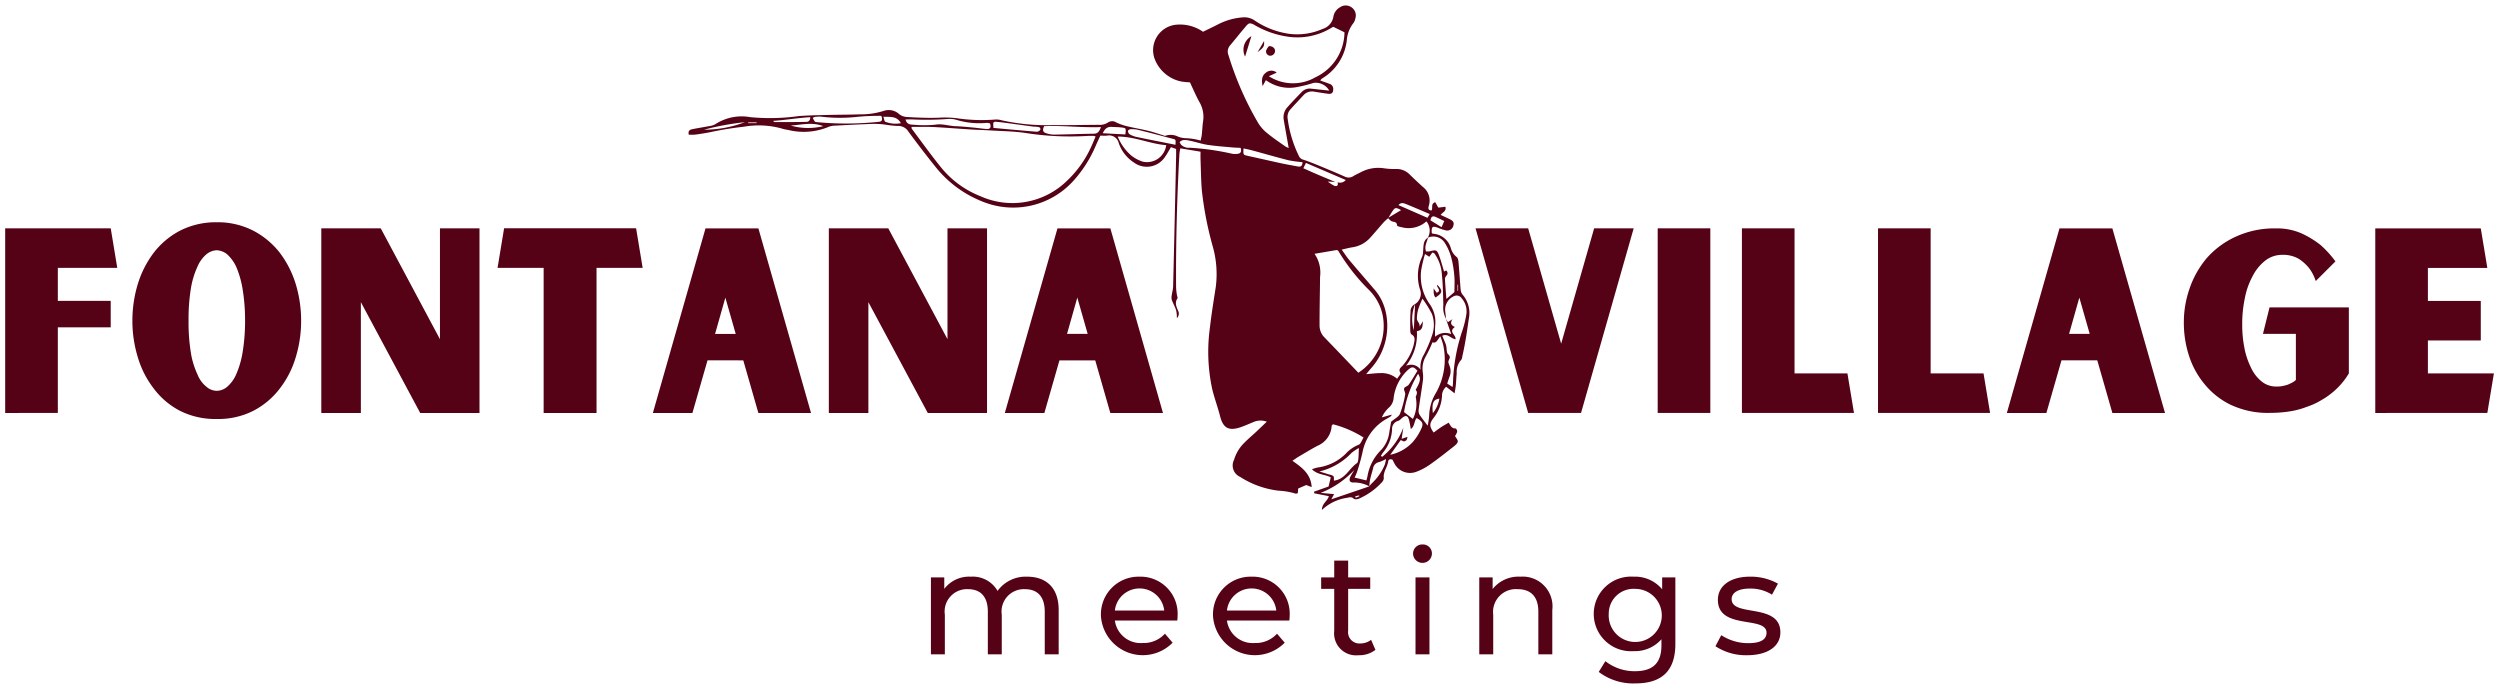 <svg xmlns="http://www.w3.org/2000/svg" width="241.089" height="66.403" viewBox="0 0 241.089 66.403">
  <path id="Union_2" data-name="Union 2" d="M153.674,64.267l.643-1.036a4.53,4.53,0,0,0,2.857.966c1.75,0,2.548-.812,2.548-2.492v-.588a3.4,3.4,0,0,1-2.674,1.147,3.6,3.6,0,1,1,0-7.182,3.386,3.386,0,0,1,2.743,1.219V55.153h1.274v6.413c0,2.618-1.33,3.808-3.85,3.808A5.491,5.491,0,0,1,153.674,64.267Zm.966-5.6a2.56,2.56,0,1,0,2.562-2.408A2.392,2.392,0,0,0,154.64,58.667Zm10.29,3.122.561-1.065a4.762,4.762,0,0,0,2.6.77c1.246,0,1.764-.378,1.764-1.008,0-1.666-4.69-.224-4.69-3.178,0-1.33,1.19-2.227,3.093-2.227a5.4,5.4,0,0,1,2.7.672l-.574,1.064a3.877,3.877,0,0,0-2.142-.588c-1.176,0-1.75.434-1.75,1.022,0,1.75,4.7.321,4.7,3.206,0,1.344-1.232,2.2-3.206,2.2A5.36,5.36,0,0,1,164.93,61.79Zm-36.764-1.456V56.259h-1.26V55.153h1.26V53.529h1.345v1.624h2.128v1.106H129.51v4.018a1.093,1.093,0,0,0,1.162,1.246,1.7,1.7,0,0,0,1.05-.35l.419.966a2.533,2.533,0,0,1-1.624.518A2.118,2.118,0,0,1,128.165,60.333Zm-11.689-1.471a3.633,3.633,0,0,1,3.723-3.78,3.579,3.579,0,0,1,3.668,3.822c0,.112-.014.28-.028.406h-6.02a2.513,2.513,0,0,0,2.687,2.17,2.771,2.771,0,0,0,2.143-.9l.742.868a4.044,4.044,0,0,1-6.916-2.59Zm1.344-.518h4.76a2.395,2.395,0,0,0-4.76,0Zm-12.152.518a3.633,3.633,0,0,1,3.723-3.78,3.579,3.579,0,0,1,3.668,3.822c0,.112-.014.28-.028.406h-6.02a2.513,2.513,0,0,0,2.688,2.17,2.771,2.771,0,0,0,2.142-.9l.742.868a4.044,4.044,0,0,1-6.916-2.59Zm1.344-.518h4.76a2.395,2.395,0,0,0-4.76,0Zm40.838,4.228V58.457c0-1.455-.728-2.17-2-2.17a2.2,2.2,0,0,0-2.352,2.464v3.822h-1.345V55.153h1.289v1.121a3.18,3.18,0,0,1,2.674-1.191,2.875,2.875,0,0,1,3.08,3.22v4.271Zm-11.845,0V55.153h1.345v7.421Zm-35.755,0V58.457c0-1.455-.7-2.17-1.918-2.17a2.155,2.155,0,0,0-2.227,2.464v3.822H94.762V58.457c0-1.455-.7-2.17-1.918-2.17a2.155,2.155,0,0,0-2.227,2.464v3.822H89.274V55.153h1.288v1.106a3.007,3.007,0,0,1,2.562-1.176A2.745,2.745,0,0,1,95.7,56.455a3.344,3.344,0,0,1,2.856-1.372c1.806,0,3.038,1.037,3.038,3.22v4.271Zm35.518-9.716a.885.885,0,0,1,.91-.882.871.871,0,0,1,.91.854.91.91,0,0,1-1.82.028Zm-8.119-5.539-1.416-.277c0-.051-.007-.1-.012-.155l1.4-.5c.077-.32.143-.588.213-.878-.538-.306-1.256-.221-1.814-.784a3.741,3.741,0,0,1,.541-.168,4.74,4.74,0,0,0,2.711-1.325,3.305,3.305,0,0,1,1.246-.868c.2-.066.306-.431.479-.7a10.375,10.375,0,0,0-2.955-1.278c-.071.084-.121.115-.123.149a2.2,2.2,0,0,1-1.348,1.917c-.63.333-1.238.707-1.851,1.067-.187.111-.363.239-.586.388.9.638,1.771,1.245,1.86,2.538l-.531-.2-.775.338c-.006.094-.018.265-.03.445-.086.023-.159.069-.207.05a6.559,6.559,0,0,0-1.632-.284,8.745,8.745,0,0,1-3.733-1.336,1.2,1.2,0,0,1-.576-1.655,3.783,3.783,0,0,1,.948-1.593c.388-.4.816-.755,1.223-1.135.305-.284.6-.575.982-.937a1.715,1.715,0,0,0-1.305.043c-.433.175-.858.375-1.3.516-1.1.348-1.618.02-1.9-1.09-.224-.884-.551-1.742-.762-2.629a17.054,17.054,0,0,1-.217-5.918c.148-1.306.362-2.6.562-3.9a9.749,9.749,0,0,0-.285-3.906,33.318,33.318,0,0,1-1.058-5.439c-.082-1-.089-2-.126-3-.008-.22,0-.44,0-.715l-1.946-.322a4.486,4.486,0,0,0-.09.52c-.235,4.3-.349,8.6-.32,12.9a6.016,6.016,0,0,0,.081.726c.013.109.094.252.05.318-.278.419-.109.791.058,1.187a.589.589,0,0,1-.115.722,3.3,3.3,0,0,0-.066-.742c-.109-.353-.3-.679-.427-1.028a.987.987,0,0,1,0-.433c.036-.284.126-.567.133-.851q.154-6.286.289-12.57c.005-.221,0-.444,0-.688l-.5-.178c-.2.336-.366.653-.572.939a2.093,2.093,0,0,1-3,.544,3.655,3.655,0,0,1-1.459-1.865.955.955,0,0,0-1.145-.726c-.2.02-.4,0-.632,0-.156.341-.307.659-.447.982a12.034,12.034,0,0,1-2.1,3.318,7.825,7.825,0,0,1-8.78,2.072,10.869,10.869,0,0,1-4.574-3.369q-1.339-1.667-2.606-3.392a1.146,1.146,0,0,0-1.048-.545,10.35,10.35,0,0,1-1.256-.138,8.05,8.05,0,0,0-1.06-.065c-1.222.043-2.443.105-3.665.17a1.806,1.806,0,0,0-.649.112A6.225,6.225,0,0,1,75.5,12a3.814,3.814,0,0,1-.649-.148,8.388,8.388,0,0,0-3.636-.16,32.5,32.5,0,0,0-3.353.553c-.439.075-.878.152-1.319.207a4.778,4.778,0,0,1-.621.005c-.1-.428.161-.492.4-.541.5-.1,1.007-.177,1.508-.276a1.731,1.731,0,0,0,.634-.181,4.651,4.651,0,0,1,3.386-.692,19.839,19.839,0,0,0,4.651-.1c.925-.076,1.857-.086,2.786-.11,1.044-.028,2.09-.023,3.135-.061a7.3,7.3,0,0,0,2.293-.329,1.48,1.48,0,0,1,1.5.311,1.258,1.258,0,0,0,.653.266c.753.058,1.51.079,2.265.092.3,0,.6-.005.9-.015a9.4,9.4,0,0,1,1.687.044,16.443,16.443,0,0,0,3.784.13,1.85,1.85,0,0,1,.592.075,20.237,20.237,0,0,0,4.97.465c1.447.013,2.894-.019,4.341-.028a1.476,1.476,0,0,0,.949-.229.724.724,0,0,1,.812.013,5.653,5.653,0,0,0,1.114.374c.644.156,1.3.26,1.946.417.473.115.935.28,1.4.421.086.026.192.089.256.06a1.566,1.566,0,0,1,1.2.072,2.212,2.212,0,0,0,.838.164,6.092,6.092,0,0,1,1.365.227c.041-.211.09-.4.112-.59.046-.421.058-.846.121-1.264a2.819,2.819,0,0,0-.354-1.862c-.335-.6-.6-1.238-.913-1.9a6.368,6.368,0,0,1-.886-.09,3.5,3.5,0,0,1-2.546-2.251,2.467,2.467,0,0,1,1.966-3.2,3.878,3.878,0,0,1,2.725.664c.45-.22.928-.445,1.4-.686a6.164,6.164,0,0,1,2.418-.7,1.742,1.742,0,0,1,1.133.278,7.919,7.919,0,0,0,3.393,1.311,6.086,6.086,0,0,0,3.195-.477,1.488,1.488,0,0,0,1.037-1.193,1.28,1.28,0,0,1,.646-.9A.962.962,0,0,1,129.866.2a.938.938,0,0,1,.347,1.013,1.219,1.219,0,0,1-.2.488,3.057,3.057,0,0,0-.635,1.663,4.909,4.909,0,0,1-2.33,3.642,1.375,1.375,0,0,0-.155.124.606.606,0,0,0-.063.109c.294.105.582.2.866.311a.5.5,0,0,1,.375.491c0,.385-.14.522-.527.469-.44-.061-.88-.132-1.319-.2a1.085,1.085,0,0,0-1.027.347c-.423.458-.853.909-1.268,1.374a1.087,1.087,0,0,0-.247.932,11.461,11.461,0,0,0,1.084,3.564.642.642,0,0,0,.437.348c.5.167.994.364,1.483.565.841.348,1.683.7,2.515,1.069a.808.808,0,0,0,.817-.062c.228-.138.474-.245.711-.369a3.584,3.584,0,0,1,2.2-.385,6.809,6.809,0,0,0,1.131.076,1.769,1.769,0,0,1,1.385.53c.412.407.837.8,1.264,1.191a1.656,1.656,0,0,1,.587,1.792c-.059.209-.13.455.243.488.184-.226-.106-.65.369-.8.1.173.2.35.293.523l.686-.084c.115.461-.282.517-.456.789.285.133.565.26.842.393.382.185.473.349.378.658a.6.6,0,0,1-.724.437,4.627,4.627,0,0,1-.757-.249c-.526-.2-.639-.107-.6.487.033.03.065.081.1.083a1.916,1.916,0,0,1,1.731,1.355,1.619,1.619,0,0,0,.554.877c.131.082.187.351.2.542.08.886.128,1.775.207,2.661a.879.879,0,0,0,.19.454,2.691,2.691,0,0,1,.606,2.241c-.178,1.21-.344,2.419-.621,3.611-.035.151-.04.351-.139.437a1.756,1.756,0,0,0-.419,1.292c-.041.376-.049.756-.085,1.133-.023.238-.07.472-.119.793l-.814-.636a1.139,1.139,0,0,0-.4.879,3.72,3.72,0,0,1-.828,2.146c-.392.523-.408.788.022,1.391.229-.167.452-.341.689-.5s.483-.29.761-.455c.179.3.31.593.685.556.039,0,.15.22.134.321a1.472,1.472,0,0,1-.21.414c.1.179.292.38.265.544-.031.182-.247.354-.417.487-.717.564-1.433,1.133-2.179,1.659a5.787,5.787,0,0,1-1.338.733,1.7,1.7,0,0,1-2.21-.849c-.056-.095-.1-.2-.144-.289-.216-.091-.394-.04-.423.175-.075.55-.5,1-.42,1.6a.626.626,0,0,1-.194.406,6.535,6.535,0,0,1-2.214,1.577c-.144.063-.407.087-.492,0-.229-.225-.445-.114-.68-.08a4.444,4.444,0,0,0-2.39,1.166C126.981,48.007,127.54,47.778,127.649,47.318ZM126.86,47l1.294.122-.267.5c1.3-.441,2.479-.842,3.659-1.247a2.951,2.951,0,0,0-1.5-.375c-.383.021-.494-.211-.314-.568.113-.222.249-.432.375-.648A8.793,8.793,0,0,1,126.86,47Zm3.334.328c.014.05.03.1.045.151l.353-.155c-.008-.026-.016-.053-.025-.079Zm2.3-3.3a.737.737,0,0,0-.585.636c-.1.36-.208.716-.29,1.079a5.075,5.075,0,0,0-.066.621,2.253,2.253,0,0,1,.238-.282,5.12,5.12,0,0,0,1.268-1.846,2.789,2.789,0,0,0,.1-.506A3.6,3.6,0,0,1,132.5,44.031Zm-2.629-.913a6.229,6.229,0,0,1-3.133,1.822c.292.09.584.177.876.27.165.053.371.074.476.186.084.09.041.3.052.428,1.085-.127,1.454-1.159,2.218-1.685.1-.069.124-.282.139-.432.032-.3.033-.607.053-1.031A5.278,5.278,0,0,0,129.869,43.118Zm3.766-3.509c-.092.062-.183.125-.278.18a4.719,4.719,0,0,0-2.462,3.316,19.764,19.764,0,0,1-.538,1.917,4.785,4.785,0,0,1-.221.506l1.136.273c.045-.163.08-.266.1-.374a4.658,4.658,0,0,1,1.324-2.564,3.022,3.022,0,0,0,.79-1.737c.063-.371.13-.74.172-.981.355-.306.736-.483.856-.77a10.107,10.107,0,0,0,.5-1.861c.038-.182-.158-.422-.1-.589.049-.151.337-.206.444-.358.3-.43.562-.887.839-1.335-.374-.413-.52-.434-.918-.085a4.408,4.408,0,0,0-1.384,2.745,1.346,1.346,0,0,1-.464.9,2.972,2.972,0,0,0-.67.932l.96-.269A.9.9,0,0,1,133.636,39.609Zm1.125.131c-.138.106-.256.268-.41.315a.8.8,0,0,0-.6.829,3.741,3.741,0,0,1-.848,2.2c-.088.109-.156.234-.233.351l.13.092a6.632,6.632,0,0,0,2.037-2.813c-.052.337-.1.672-.166,1.08l.566-.193c-.064.338-.064.338-.342.444h-.007c-.1-.044-.2-.089-.3-.137-.345.485-.679.954-1.013,1.423a4.133,4.133,0,0,0,2.132-1.188,5.122,5.122,0,0,0,.859-1.325c.239-.508.117-.7-.438-1.029-.267.282-.169.768-.568,1.058-.073-.362-.108-.665-.2-.951-.064-.2-.16-.3-.288-.3A.544.544,0,0,0,134.761,39.74ZM137,33.832a2.37,2.37,0,0,0-.292,1.54,3.357,3.357,0,0,1,.02.729c-.128.946-.285,1.889-.415,2.834a.811.811,0,0,0,.067.5c.217.347.482.665.8,1.089a7.081,7.081,0,0,0,.144-1.008,4.467,4.467,0,0,1,.678-2.2,6.587,6.587,0,0,0,.671-4.6,7.628,7.628,0,0,0-.27-.808c-.277.3-.361.708-.762.573A12.658,12.658,0,0,1,137,33.832Zm-2.1,5.376.851.663a3.212,3.212,0,0,0,.272-2.128c.09-.226.215-.451-.005-.675.473-.84.518-1.105.235-1.55A10.1,10.1,0,0,0,134.9,39.208Zm2.777.1a2.93,2.93,0,0,0,.631-1.4C137.721,38,137.57,38.324,137.677,39.307Zm.905-7.454c.135.325.275.6.365.9s.024.728.21.887c.371.318-.052.548.028.8a1.631,1.631,0,0,0,.078.251,1.41,1.41,0,0,1,0,1.165c-.068.185-.125.375-.2.6l.51.337c.022-.167.041-.253.044-.338a17.364,17.364,0,0,1,.929-5.171,9.563,9.563,0,0,0,.359-1.49,1.909,1.909,0,0,0-.446-1.556.579.579,0,0,0-.7-.227,1.426,1.426,0,0,0-.889,1.487c.03.239.054.48.081.72a2.261,2.261,0,0,1-.261-1.341c-.032-.954-.033-1.912-.136-2.858a3.887,3.887,0,0,0-.729-2.111c-.036-.043-.111-.053-.192-.091l-.3.416-.412-.268a13.871,13.871,0,0,0-.354,1.472,4.591,4.591,0,0,0,.766,3.3,3.008,3.008,0,0,1,.57,2.129,9.833,9.833,0,0,0-.006,1.081,1.484,1.484,0,0,1,1.555-.258c-.188-.534-.356-1.013-.524-1.491l.2.342.443-.293c-.287.45-.059.617.233.757-.677.462.144.76.056,1.184-.356-.052-.632-.41-.994-.41A.6.6,0,0,0,138.582,31.853Zm-4.35,4.141c.127-.2.381-.48.334-.546-.287-.41.1-.569.254-.787a4.818,4.818,0,0,0,1.025-2c.049-.322.208-.7-.223-.939-.084-.047-.12-.239-.122-.365-.005-.6-.016-1.2.027-1.8a.792.792,0,0,1,.439-.769,1.166,1.166,0,0,0,.469-1.419,4.368,4.368,0,0,1,.23-3.187,1.653,1.653,0,0,0,.072-.5c.057-.466-.025-.98.456-1.293a1.406,1.406,0,0,0-.134-1.573,2.58,2.58,0,0,1-2.433.553c-.144-.014-.4-.1-.4-.158-.013-.4-.346-.311-.551-.419a1.441,1.441,0,0,1-.3-.284,4.794,4.794,0,0,0-.419.377c-.445.5-.87,1.014-1.318,1.508a2.856,2.856,0,0,1-1.731.925c-.318.049-.63.136-1.022.222.288.4.5.733.758,1.037.774.92,1.563,1.827,2.344,2.74a4.95,4.95,0,0,1,1.115,2.1,6.136,6.136,0,0,1-1.409,5.6l-.446.533c.477-.033.942-.1,1.392-.1A2.291,2.291,0,0,1,134.232,35.994Zm-7.964-12.048a3.172,3.172,0,0,1,.533,2.224c-.007.87-.026,1.74-.035,2.609-.008.69-.016,1.382-.013,2.073A1.6,1.6,0,0,0,127.218,32c1.083,1.119,2.155,2.246,3.275,3.415a5.376,5.376,0,0,0,2.357-5.481,4.811,4.811,0,0,0-1.375-2.545,19.056,19.056,0,0,1-2.915-3.726c-.019-.032-.072-.045-.139-.085Zm10.226,11.175a2.292,2.292,0,0,1,.317-1.451,13.22,13.22,0,0,0,.784-1.84,3.036,3.036,0,0,0-.01-2.094,11.188,11.188,0,0,0-.908-1.463,10.1,10.1,0,0,0-.407,1.014,3.367,3.367,0,0,0-.131.921c0,.265.344.451.244.774l.344-.534c-.052.406.01.88-.59.955a4.814,4.814,0,0,1-1.049,3.336,1.468,1.468,0,0,1,.513-.1A1.108,1.108,0,0,1,136.494,35.121Zm-.653-3.8c.045-.9.085-1.716.125-2.533A3.853,3.853,0,0,0,135.841,31.322Zm3.117-5.766a.3.3,0,0,1,.053.461c-.071.1-.171.221-.166.329.029.631.085,1.261.136,1.953l.777-.663c0-.533.038-1.045-.01-1.55a10.294,10.294,0,0,0-.292-1.77,5.135,5.135,0,0,0-.607-1.39,1.292,1.292,0,0,0-1.641-.535c-.1.437-.376.851-.187,1.329.04,0,.081,0,.121,0a1.074,1.074,0,0,0,.27-.021c.578-.15.665-.131.868.415.188.508.325,1.037.482,1.549a.99.99,0,0,1,.187-.109A.011.011,0,0,1,138.957,25.556Zm1.1,1.966h.054v-.6h-.054Zm-2.607-6.8,1.069.657.258-.593c-.311-.148-.569-.276-.831-.394a.529.529,0,0,0-.212-.055C137.572,20.339,137.483,20.469,137.45,20.724Zm-3.089-1.471,2.8,1.227.216-.366c-.82-.347-1.571-.671-2.328-.978a.851.851,0,0,0-.317-.076A.461.461,0,0,0,134.361,19.254Zm-.464.427c-.188.246-.338.521-.5.785.391-.234.784-.47,1.213-.725a1.161,1.161,0,0,0-.467-.2A.3.3,0,0,0,133.9,19.681ZM87.4,11.7c.018.108.01.161.032.192.923,1.228,1.816,2.48,2.78,3.674a9.234,9.234,0,0,0,3.831,2.823A7.523,7.523,0,0,0,102.4,16.9a10.294,10.294,0,0,0,2.368-3.365c.138-.3.258-.6.388-.9a.868.868,0,0,0-.182-.06c-.178,0-.356-.008-.534,0a27.792,27.792,0,0,1-5.843-.25c-1.178-.194-2.388-.2-3.584-.276-.618-.041-1.239-.051-1.858-.09-1.174-.074-2.348-.168-3.523-.233-.4-.023-.8-.022-1.2-.021H87.4Zm40.759,5.681c.285.106.41-.028.329-.33a.748.748,0,0,0,.795-.221l-3.843-1.647-.251.51c.4.181.76.344,1.12.5.648.277,1.3.549,1.949.823l-.712-.037A3.486,3.486,0,0,0,128.16,17.378Zm-8.291-2.87c1.081.233,2.158.484,3.239.717.519.112,1.043.2,1.566.3.259.046.434-.041.433-.417a12.163,12.163,0,0,1-1.345-.185c-1.18-.3-2.35-.64-3.525-.958-.265-.072-.535-.124-.814-.186C119.382,14.416,119.385,14.4,119.869,14.508Zm-11.309-.069a3.548,3.548,0,0,0,1.156.622,1.869,1.869,0,0,0,2.25-1.595c-1.563-.119-3.015-.828-4.674-.829A4.754,4.754,0,0,0,108.561,14.439Zm4.7-1.263a1.629,1.629,0,0,0,.132.238,1.037,1.037,0,0,0,.855.3,24.781,24.781,0,0,1,4.025.568,1.655,1.655,0,0,0,.6.015c.259-.036.39-.193.27-.57-.275-.014-.539-.019-.8-.043-.8-.075-1.594-.127-2.382-.246-.569-.086-1.12-.283-1.687-.393a2.664,2.664,0,0,0-.507-.079A.649.649,0,0,0,113.256,13.176Zm6.355-11.13c-.508.589-.988,1.205-1.491,1.8a.889.889,0,0,0-.16.922,30.364,30.364,0,0,0,2.886,6.586,3.8,3.8,0,0,0,.889.982c.549.451,1.143.847,1.724,1.258a1.616,1.616,0,0,0,.315.146c-.162-.918-.323-1.81-.476-2.7a1.438,1.438,0,0,1,.359-1.242c.444-.5.905-.979,1.37-1.457a1.065,1.065,0,0,1,.911-.324c.31.031.618.068.927.1l.817.087a1.5,1.5,0,0,0-1.525-.74,12.243,12.243,0,0,1-1.741.427,3.821,3.821,0,0,1-2.84-.695l-.317.573c-.122-.579-.085-1,.324-1.3a.815.815,0,0,1,1.037,0l-.763.348a4.332,4.332,0,0,0,4.5.1,4.845,4.845,0,0,0,2.795-4.336l-1.079-.528c-.041.023-.12.06-.194.105A6.288,6.288,0,0,1,123.648,3a8.9,8.9,0,0,1-3.127-1.093,1.115,1.115,0,0,0-.468-.185C119.912,1.721,119.8,1.822,119.611,2.046ZM108.517,11.93c-.087,0-.245.111-.243.167a.424.424,0,0,0,.157.319,2.408,2.408,0,0,0,.676.263c1.247.261,2.5.5,3.751.754.028-.5.03-.5-.225-.566-1.13-.3-2.261-.6-3.4-.878a2.407,2.407,0,0,0-.587-.059C108.606,11.928,108.561,11.928,108.517,11.93Zm-8.32-.293c-.191.371-.119.582.169.671a2.573,2.573,0,0,0,.775.144c1.285-.018,2.569-.069,3.854-.089.391-.005.523-.243.679-.637-.923.032-1.829-.007-2.722-.047-.662-.03-1.318-.059-1.966-.059Q100.589,11.619,100.2,11.636Zm5.647.681,2.182.116c.068-.6.069-.611-.338-.666-.329-.043-.663-.042-.994-.062-.021,0-.041,0-.061,0C106.258,11.7,106.034,11.917,105.843,12.317ZM95.279,11.306c.007.167.014.337.022.5,1.446.131,2.808.259,4.172.368a.417.417,0,0,0,.344-.187c.07-.251-.152-.269-.329-.29-.131-.016-.265-.009-.4-.026-.9-.119-1.794-.244-2.692-.363-.305-.041-.612-.074-.92-.1h-.006C95.419,11.211,95.36,11.265,95.279,11.306Zm-27.89.672a11.123,11.123,0,0,0,3.945-.725A26.247,26.247,0,0,0,67.389,11.978Zm24.276-.337c.576.02,1.152.081,1.727.133.419.039.837.111,1.258.135.389.023.433-.205.324-.534a1.179,1.179,0,0,0-.332-.055,7.533,7.533,0,0,1-2.965-.309,2.363,2.363,0,0,0-.728-.071,28.2,28.2,0,0,1-3.378.051c-.238-.015-.476,0-.743,0,.108.461.427.5.773.507a11.371,11.371,0,0,0,2.064,0,2.363,2.363,0,0,1,.417-.036C90.623,11.462,91.132,11.623,91.665,11.642Zm-15.924-.066a6.129,6.129,0,0,0,3.155.059,3.566,3.566,0,0,0-1.28-.218C76.98,11.417,76.361,11.54,75.741,11.576Zm2.387-.839a1.119,1.119,0,0,0-.252.1,1.823,1.823,0,0,0,.208.359c.049.052.167.049.254.059a29.834,29.834,0,0,0,5.912-.038c.354-.029.367-.241.239-.574a22.894,22.894,0,0,0-2.289.093,15.218,15.218,0,0,1-3.476-.009,1.229,1.229,0,0,0-.2-.014C78.393,10.715,78.259,10.729,78.128,10.737Zm6.743.473a2.675,2.675,0,0,0,1.506.139c-.39-.7-.982-.593-1.693-.618C84.768,10.961,84.781,11.164,84.871,11.21Zm-13.215.133h.807c0-.023,0-.047,0-.07h-.808C71.655,11.3,71.655,11.32,71.656,11.344Zm3.114-.1c.825,0,1.651,0,2.477-.02.168,0,.4-.081.391-.449-1.2.064-2.355.273-3.595.356.1.074.132.113.161.113h.566ZM16.834,39.076a7.489,7.489,0,0,1-2.526-2.161,9.17,9.17,0,0,1-1.531-3.038,11.941,11.941,0,0,1-.51-3.5,12.14,12.14,0,0,1,.51-3.473,9.692,9.692,0,0,1,1.531-3.038,7.711,7.711,0,0,1,2.526-2.137,7.6,7.6,0,0,1,3.571-.826,7.5,7.5,0,0,1,3.546.826A7.819,7.819,0,0,1,26.5,23.869a9.713,9.713,0,0,1,1.532,3.038,12.2,12.2,0,0,1,.508,3.473,12,12,0,0,1-.508,3.5A9.189,9.189,0,0,1,26.5,36.915a7.59,7.59,0,0,1-2.551,2.161,7.474,7.474,0,0,1-3.546.8A7.575,7.575,0,0,1,16.834,39.076ZM19.409,23.99a3.217,3.217,0,0,0-.875,1.215,8.126,8.126,0,0,0-.631,2.114,18.708,18.708,0,0,0-.22,3.06,18.434,18.434,0,0,0,.22,3.086,7.66,7.66,0,0,0,.631,2.089,2.849,2.849,0,0,0,.875,1.214,1.523,1.523,0,0,0,1,.39,1.57,1.57,0,0,0,1-.39,3.291,3.291,0,0,0,.874-1.214,8.654,8.654,0,0,0,.608-2.089,18.27,18.27,0,0,0,.243-3.086,18.593,18.593,0,0,0-.243-3.06,9.219,9.219,0,0,0-.608-2.114A3.8,3.8,0,0,0,21.4,23.99a1.727,1.727,0,0,0-1-.387A1.668,1.668,0,0,0,19.409,23.99ZM106.576,39.3l-1.456-5.078h-3.451L100.213,39.3H96.4l5.078-17.807h5.1L111.653,39.3ZM102.4,31.667h1.991l-1-3.5ZM72.636,39.3l-1.457-5.078H67.729L66.273,39.3H62.459l5.077-17.807h5.1L77.713,39.3Zm-4.178-7.628H70.45l-1-3.5Zm20.516,7.628L83.243,28.607V39.295H79.429V21.488h5.732l5.71,10.69V21.488h3.814V39.295Zm-37.048,0V25.3H47.482l.631-3.814h12.73l.631,3.814H57.028V39.295Zm-11.9,0L34.3,28.607V39.295H30.485V21.488h5.732l5.71,10.69V21.488h3.814V39.295ZM0,39.295V21.488H10.178l.631,3.814H5.077v3.183h5.1v2.551h-5.1v8.258Zm228.561,0v-17.8h10.175l.631,3.812h-5.731v3.182h5.1V32.3h-5.1v3.181H240l-.632,3.812Zm-13.817-.728a7.411,7.411,0,0,1-2.575-1.967,8.164,8.164,0,0,1-1.554-2.769A10.32,10.32,0,0,1,210.1,30.6a9.861,9.861,0,0,1,.56-3.326,9.138,9.138,0,0,1,1.651-2.915,8.352,8.352,0,0,1,2.792-2.063,8.9,8.9,0,0,1,3.91-.8,5.821,5.821,0,0,1,2.5.51,9.224,9.224,0,0,1,1.774,1.093,9.879,9.879,0,0,1,1.433,1.58l-1.9,1.893a4.229,4.229,0,0,0-.654-1.263,4.345,4.345,0,0,0-.973-.873,2.99,2.99,0,0,0-1.553-.39,2.644,2.644,0,0,0-1.724.583,4.536,4.536,0,0,0-1.214,1.531,7.2,7.2,0,0,0-.728,2.112,11.589,11.589,0,0,0-.243,2.428,11.232,11.232,0,0,0,.194,2.234,7.3,7.3,0,0,0,.63,1.944,3.708,3.708,0,0,0,1.021,1.358,2.2,2.2,0,0,0,1.433.51,2.826,2.826,0,0,0,.826-.1,2.052,2.052,0,0,0,.582-.218,1.561,1.561,0,0,0,.487-.315V31.665H217.73l.633-2.55h7.65v6.363a7.062,7.062,0,0,1-1.677,1.919,7.408,7.408,0,0,1-1.043.7,6.646,6.646,0,0,1-1.337.606,7.888,7.888,0,0,1-1.627.438,12.453,12.453,0,0,1-1.967.146A8.37,8.37,0,0,1,214.745,38.562Zm-11.536.728-1.455-5.075H198.3l-1.456,5.075h-3.812l5.075-17.8h5.1l5.076,17.8Zm-4.176-7.626h1.991l-1-3.5ZM180.607,39.29v-17.8h5.076V35.477h5.1l.631,3.813Zm-13.125,0v-17.8h5.076V35.477h5.1l.631,3.813Zm-8.122,0v-17.8h5.076v17.8Zm-12.49,0-5.076-17.8h5.076l3.181,11.122,3.181-11.122h3.813l-5.076,17.8Zm-33.889-9.131.007-.007c0,.007,0,.014,0,.021Zm24.77-2.875.3.42c.526-.22-.076-.535.054-.77.546.581.523.77-.166,1.225C137.71,27.913,137.769,27.595,137.751,27.284ZM120.179,2.961l-.609,1.968A1.494,1.494,0,0,1,120.179,2.961ZM122,4.845a.414.414,0,0,1-.4-.5,1.327,1.327,0,0,1,.278-.43c.365,0,.585.221.582.466a.466.466,0,0,1-.447.463Zm-.6-1.417c.041.507-.034.635-.627,1.07C121,4.116,121.191,3.79,121.4,3.428Z" transform="translate(0.5 0.53)" fill="#550216" stroke="rgba(0,0,0,0)" stroke-miterlimit="10" stroke-width="1"/>
</svg>
